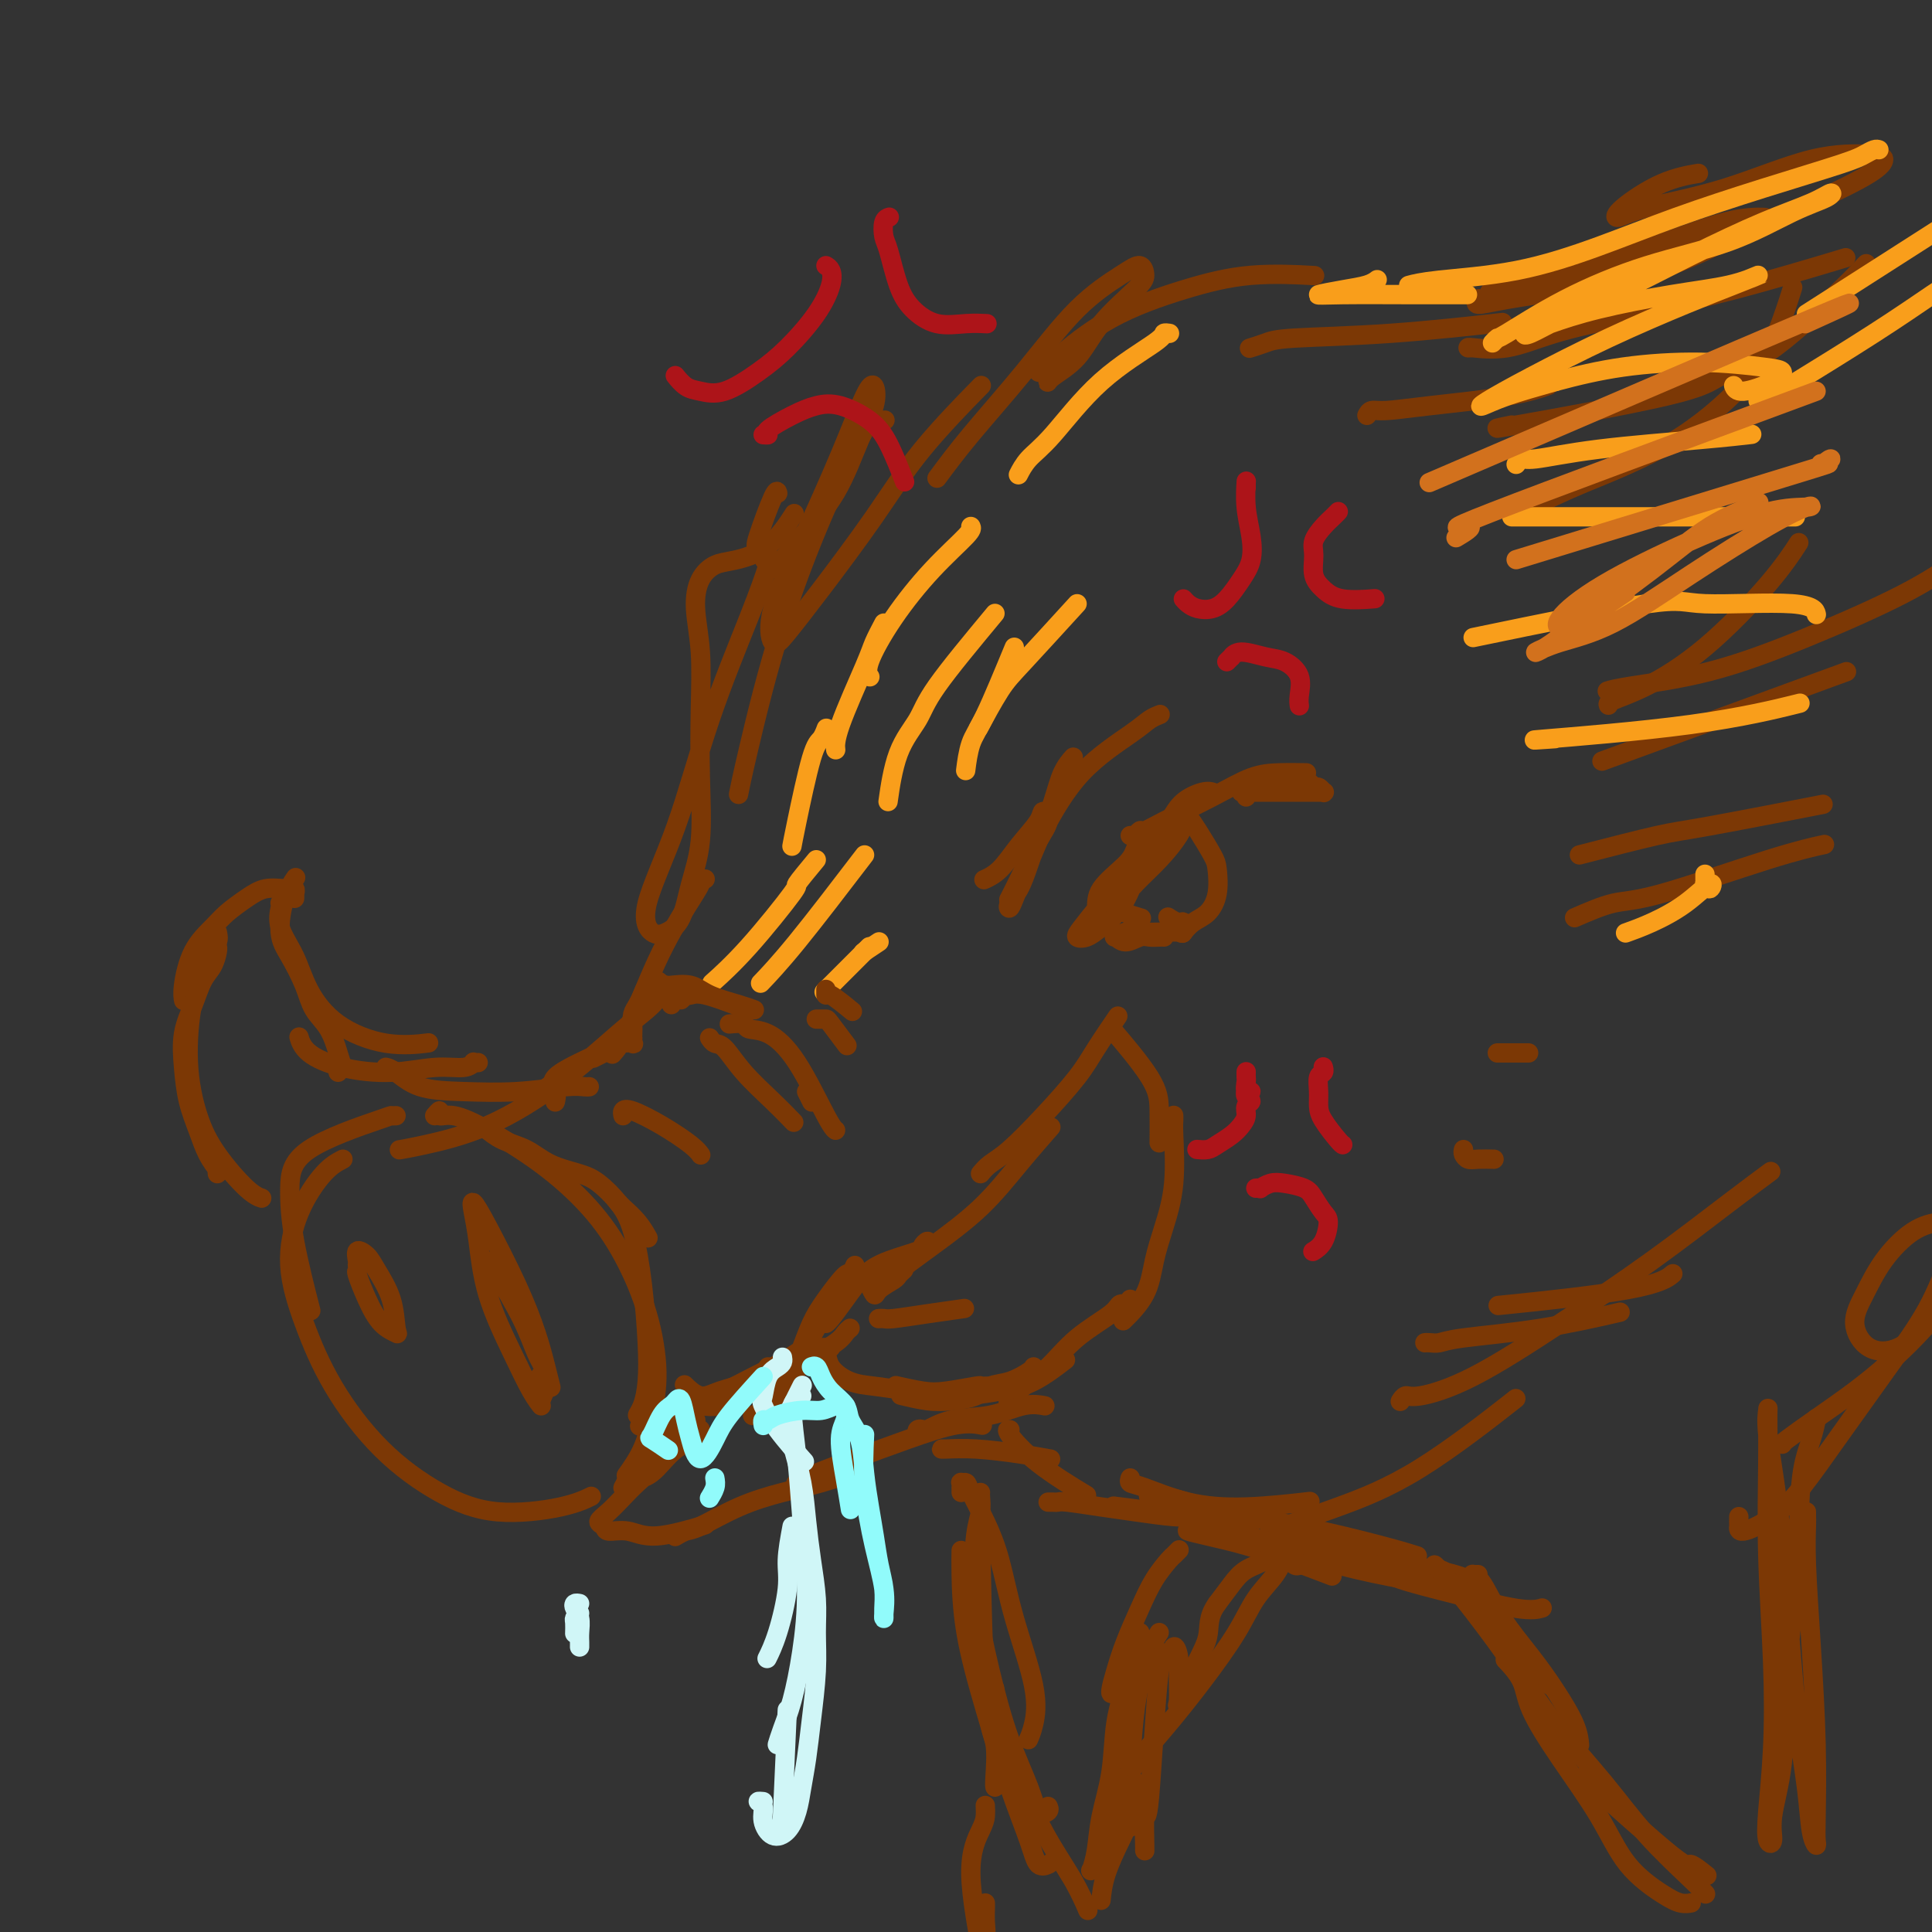 <svg viewBox='0 0 400 400' version='1.1' xmlns='http://www.w3.org/2000/svg' xmlns:xlink='http://www.w3.org/1999/xlink'><rect x="0" y="0" width="400" height="400" fill="#333333" stroke="none"/><g fill='none' stroke='rgb(124,56,5)' stroke-width='4' stroke-linecap='round' stroke-linejoin='round'><path d='M183,87c0.205,-0.010 0.409,-0.021 0,0c-0.409,0.021 -1.433,0.072 -2,0c-0.567,-0.072 -0.677,-0.267 -2,2c-1.323,2.267 -3.857,6.997 -7,14c-3.143,7.003 -6.894,16.279 -10,26c-3.106,9.721 -5.567,19.886 -7,26c-1.433,6.114 -1.838,8.175 -2,9c-0.162,0.825 -0.081,0.412 0,0'/><path d='M159,115c0.254,0.089 0.508,0.179 0,2c-0.508,1.821 -1.777,5.375 -4,11c-2.223,5.625 -5.400,13.323 -8,21c-2.600,7.677 -4.624,15.333 -7,22c-2.376,6.667 -5.104,12.345 -6,16c-0.896,3.655 0.041,5.289 1,6c0.959,0.711 1.942,0.500 3,0c1.058,-0.500 2.192,-1.290 3,-3c0.808,-1.710 1.289,-4.341 2,-7c0.711,-2.659 1.650,-5.346 2,-9c0.350,-3.654 0.109,-8.273 0,-13c-0.109,-4.727 -0.087,-9.561 0,-14c0.087,-4.439 0.239,-8.484 0,-12c-0.239,-3.516 -0.870,-6.503 -1,-9c-0.130,-2.497 0.239,-4.506 1,-6c0.761,-1.494 1.914,-2.475 3,-3c1.086,-0.525 2.106,-0.594 4,-1c1.894,-0.406 4.664,-1.148 7,-3c2.336,-1.852 4.239,-4.815 5,-6c0.761,-1.185 0.381,-0.593 0,0'/><path d='M161,102c0.026,0.111 0.052,0.222 0,0c-0.052,-0.222 -0.182,-0.777 -1,1c-0.818,1.777 -2.326,5.886 -3,8c-0.674,2.114 -0.516,2.234 0,3c0.516,0.766 1.390,2.177 2,3c0.610,0.823 0.955,1.057 2,0c1.045,-1.057 2.789,-3.405 5,-6c2.211,-2.595 4.890,-5.438 7,-9c2.110,-3.562 3.653,-7.842 5,-11c1.347,-3.158 2.498,-5.194 3,-7c0.502,-1.806 0.354,-3.382 0,-4c-0.354,-0.618 -0.916,-0.280 -2,2c-1.084,2.280 -2.690,6.500 -5,12c-2.310,5.500 -5.323,12.279 -8,18c-2.677,5.721 -5.016,10.385 -6,14c-0.984,3.615 -0.612,6.183 0,7c0.612,0.817 1.465,-0.116 3,-2c1.535,-1.884 3.751,-4.720 7,-9c3.249,-4.280 7.531,-10.003 11,-15c3.469,-4.997 6.126,-9.268 10,-14c3.874,-4.732 8.964,-9.923 11,-12c2.036,-2.077 1.018,-1.038 0,0'/><path d='M194,99c1.981,-2.674 3.963,-5.349 7,-9c3.037,-3.651 7.130,-8.279 11,-13c3.870,-4.721 7.519,-9.536 11,-13c3.481,-3.464 6.795,-5.577 9,-7c2.205,-1.423 3.302,-2.156 4,-2c0.698,0.156 0.996,1.200 1,2c0.004,0.800 -0.287,1.355 -2,3c-1.713,1.645 -4.848,4.381 -7,7c-2.152,2.619 -3.323,5.122 -5,7c-1.677,1.878 -3.862,3.132 -5,4c-1.138,0.868 -1.229,1.349 -1,1c0.229,-0.349 0.780,-1.528 1,-2c0.220,-0.472 0.110,-0.236 0,0'/><path d='M216,77c0.136,0.010 0.272,0.020 0,0c-0.272,-0.020 -0.953,-0.070 -1,0c-0.047,0.070 0.539,0.260 1,0c0.461,-0.260 0.798,-0.970 3,-3c2.202,-2.030 6.270,-5.381 11,-8c4.730,-2.619 10.124,-4.506 15,-6c4.876,-1.494 9.236,-2.595 14,-3c4.764,-0.405 9.933,-0.116 12,0c2.067,0.116 1.034,0.058 0,0'/><path d='M259,72c-0.275,0.087 -0.550,0.174 0,0c0.550,-0.174 1.926,-0.607 3,-1c1.074,-0.393 1.844,-0.744 6,-1c4.156,-0.256 11.696,-0.415 20,-1c8.304,-0.585 17.373,-1.596 21,-2c3.627,-0.404 1.814,-0.202 0,0'/><path d='M305,72c-0.434,-0.005 -0.868,-0.010 -1,0c-0.132,0.010 0.037,0.035 0,0c-0.037,-0.035 -0.278,-0.128 1,0c1.278,0.128 4.077,0.479 7,0c2.923,-0.479 5.969,-1.788 10,-3c4.031,-1.212 9.047,-2.326 13,-3c3.953,-0.674 6.844,-0.907 8,-1c1.156,-0.093 0.578,-0.047 0,0'/><path d='M306,62c0.102,-0.131 0.203,-0.262 0,0c-0.203,0.262 -0.711,0.918 0,1c0.711,0.082 2.642,-0.409 6,-1c3.358,-0.591 8.144,-1.283 13,-2c4.856,-0.717 9.781,-1.461 15,-3c5.219,-1.539 10.733,-3.875 15,-6c4.267,-2.125 7.286,-4.040 9,-5c1.714,-0.960 2.121,-0.966 1,-1c-1.121,-0.034 -3.771,-0.096 -8,1c-4.229,1.096 -10.038,3.349 -15,5c-4.962,1.651 -9.078,2.699 -14,4c-4.922,1.301 -10.650,2.853 -14,4c-3.350,1.147 -4.323,1.888 -5,2c-0.677,0.112 -1.058,-0.404 0,-1c1.058,-0.596 3.554,-1.272 7,-2c3.446,-0.728 7.842,-1.508 15,-3c7.158,-1.492 17.078,-3.695 25,-6c7.922,-2.305 13.847,-4.710 19,-7c5.153,-2.290 9.535,-4.465 12,-6c2.465,-1.535 3.013,-2.430 3,-3c-0.013,-0.570 -0.589,-0.813 -3,-1c-2.411,-0.187 -6.659,-0.316 -12,1c-5.341,1.316 -11.776,4.077 -18,6c-6.224,1.923 -12.238,3.009 -16,4c-3.762,0.991 -5.273,1.887 -6,2c-0.727,0.113 -0.669,-0.557 1,-2c1.669,-1.443 4.949,-3.658 8,-5c3.051,-1.342 5.872,-1.812 7,-2c1.128,-0.188 0.564,-0.094 0,0'/><path d='M146,182c-0.476,-0.023 -0.952,-0.047 -1,0c-0.048,0.047 0.334,0.164 0,1c-0.334,0.836 -1.382,2.393 -3,5c-1.618,2.607 -3.805,6.266 -6,11c-2.195,4.734 -4.399,10.544 -6,14c-1.601,3.456 -2.600,4.559 -3,5c-0.400,0.441 -0.200,0.221 0,0'/><path d='M137,206c-0.307,0.284 -0.613,0.568 -1,1c-0.387,0.432 -0.854,1.012 -2,2c-1.146,0.988 -2.969,2.384 -6,5c-3.031,2.616 -7.268,6.452 -12,10c-4.732,3.548 -9.959,6.807 -15,9c-5.041,2.193 -9.896,3.321 -13,4c-3.104,0.679 -4.458,0.908 -5,1c-0.542,0.092 -0.271,0.046 0,0'/><path d='M122,225c-0.201,0.030 -0.401,0.060 -1,0c-0.599,-0.060 -1.595,-0.208 -4,0c-2.405,0.208 -6.217,0.774 -10,1c-3.783,0.226 -7.536,0.113 -11,0c-3.464,-0.113 -6.640,-0.226 -9,-1c-2.360,-0.774 -3.905,-2.208 -5,-3c-1.095,-0.792 -1.742,-0.940 -2,-1c-0.258,-0.060 -0.129,-0.030 0,0'/><path d='M82,231c-0.475,0.020 -0.950,0.041 -1,0c-0.050,-0.041 0.323,-0.142 -3,1c-3.323,1.142 -10.344,3.527 -14,6c-3.656,2.473 -3.949,5.034 -4,8c-0.051,2.966 0.140,6.337 1,11c0.860,4.663 2.389,10.618 3,13c0.611,2.382 0.306,1.191 0,0'/><path d='M71,240c-1.201,0.620 -2.401,1.240 -4,3c-1.599,1.760 -3.595,4.659 -5,8c-1.405,3.341 -2.218,7.124 -2,11c0.218,3.876 1.468,7.845 3,12c1.532,4.155 3.346,8.495 6,13c2.654,4.505 6.148,9.175 10,13c3.852,3.825 8.063,6.804 12,9c3.937,2.196 7.602,3.609 12,4c4.398,0.391 9.530,-0.241 13,-1c3.470,-0.759 5.277,-1.645 6,-2c0.723,-0.355 0.361,-0.177 0,0'/><path d='M90,231c0.476,-0.549 0.952,-1.098 1,-1c0.048,0.098 -0.331,0.844 0,1c0.331,0.156 1.371,-0.277 3,0c1.629,0.277 3.847,1.265 7,3c3.153,1.735 7.242,4.218 11,7c3.758,2.782 7.187,5.862 10,9c2.813,3.138 5.012,6.333 7,10c1.988,3.667 3.765,7.806 5,12c1.235,4.194 1.928,8.441 2,12c0.072,3.559 -0.475,6.428 -1,9c-0.525,2.572 -1.026,4.846 -2,7c-0.974,2.154 -2.421,4.187 -3,5c-0.579,0.813 -0.289,0.407 0,0'/><path d='M134,290c0.123,-0.093 0.246,-0.187 0,0c-0.246,0.187 -0.861,0.653 -1,1c-0.139,0.347 0.198,0.573 0,1c-0.198,0.427 -0.931,1.053 -1,1c-0.069,-0.053 0.526,-0.785 1,-2c0.474,-1.215 0.827,-2.911 1,-5c0.173,-2.089 0.167,-4.569 0,-8c-0.167,-3.431 -0.496,-7.811 -1,-12c-0.504,-4.189 -1.183,-8.185 -2,-11c-0.817,-2.815 -1.771,-4.449 -3,-6c-1.229,-1.551 -2.734,-3.020 -4,-4c-1.266,-0.980 -2.294,-1.471 -4,-2c-1.706,-0.529 -4.089,-1.094 -6,-2c-1.911,-0.906 -3.349,-2.152 -5,-3c-1.651,-0.848 -3.515,-1.300 -5,-2c-1.485,-0.700 -2.592,-1.650 -3,-2c-0.408,-0.350 -0.117,-0.100 0,0c0.117,0.100 0.058,0.050 0,0'/><path d='M102,261c0.018,0.419 0.036,0.839 0,1c-0.036,0.161 -0.125,0.065 1,2c1.125,1.935 3.464,5.901 5,9c1.536,3.099 2.269,5.330 3,7c0.731,1.670 1.461,2.777 2,4c0.539,1.223 0.886,2.561 1,3c0.114,0.439 -0.004,-0.021 0,0c0.004,0.021 0.129,0.523 0,0c-0.129,-0.523 -0.511,-2.072 -1,-4c-0.489,-1.928 -1.084,-4.236 -2,-7c-0.916,-2.764 -2.151,-5.984 -4,-10c-1.849,-4.016 -4.310,-8.828 -6,-12c-1.690,-3.172 -2.609,-4.704 -3,-5c-0.391,-0.296 -0.253,0.644 0,2c0.253,1.356 0.622,3.128 1,6c0.378,2.872 0.765,6.845 2,11c1.235,4.155 3.316,8.491 5,12c1.684,3.509 2.969,6.190 4,8c1.031,1.810 1.807,2.747 2,3c0.193,0.253 -0.196,-0.180 0,-1c0.196,-0.820 0.976,-2.029 1,-3c0.024,-0.971 -0.707,-1.706 -1,-2c-0.293,-0.294 -0.146,-0.147 0,0'/><path d='M74,262c-0.011,-0.114 -0.023,-0.228 0,0c0.023,0.228 0.080,0.797 0,1c-0.080,0.203 -0.298,0.041 0,1c0.298,0.959 1.112,3.038 2,5c0.888,1.962 1.850,3.806 3,5c1.150,1.194 2.488,1.740 3,2c0.512,0.260 0.196,0.236 0,-1c-0.196,-1.236 -0.273,-3.684 -1,-6c-0.727,-2.316 -2.104,-4.502 -3,-6c-0.896,-1.498 -1.312,-2.310 -2,-3c-0.688,-0.690 -1.648,-1.257 -2,-1c-0.352,0.257 -0.095,1.338 0,2c0.095,0.662 0.027,0.903 0,1c-0.027,0.097 -0.014,0.048 0,0'/><path d='M99,220c-0.449,0.033 -0.899,0.066 -1,0c-0.101,-0.066 0.145,-0.229 0,0c-0.145,0.229 -0.683,0.852 -2,1c-1.317,0.148 -3.414,-0.178 -6,0c-2.586,0.178 -5.660,0.860 -9,1c-3.340,0.140 -6.947,-0.261 -10,-1c-3.053,-0.739 -5.553,-1.814 -7,-3c-1.447,-1.186 -1.842,-2.482 -2,-3c-0.158,-0.518 -0.079,-0.259 0,0'/><path d='M70,222c0.403,-0.480 0.806,-0.959 1,-1c0.194,-0.041 0.180,0.357 0,0c-0.180,-0.357 -0.527,-1.470 -1,-3c-0.473,-1.530 -1.073,-3.477 -2,-5c-0.927,-1.523 -2.180,-2.623 -3,-4c-0.820,-1.377 -1.207,-3.031 -2,-5c-0.793,-1.969 -1.991,-4.251 -3,-6c-1.009,-1.749 -1.827,-2.964 -2,-5c-0.173,-2.036 0.300,-4.894 1,-7c0.700,-2.106 1.629,-3.459 2,-4c0.371,-0.541 0.186,-0.271 0,0'/><path d='M61,186c0.009,-0.454 0.019,-0.908 0,-1c-0.019,-0.092 -0.065,0.176 0,0c0.065,-0.176 0.243,-0.798 0,-1c-0.243,-0.202 -0.906,0.017 -2,0c-1.094,-0.017 -2.618,-0.269 -4,0c-1.382,0.269 -2.623,1.058 -4,2c-1.377,0.942 -2.891,2.035 -4,3c-1.109,0.965 -1.814,1.800 -3,3c-1.186,1.200 -2.854,2.765 -4,5c-1.146,2.235 -1.770,5.140 -2,7c-0.230,1.860 -0.066,2.674 0,3c0.066,0.326 0.033,0.163 0,0'/><path d='M45,193c0.146,0.693 0.293,1.387 0,2c-0.293,0.613 -1.025,1.147 -2,3c-0.975,1.853 -2.193,5.025 -3,9c-0.807,3.975 -1.204,8.754 -1,13c0.204,4.246 1.008,7.961 2,11c0.992,3.039 2.173,5.402 4,8c1.827,2.598 4.300,5.430 6,7c1.700,1.570 2.629,1.877 3,2c0.371,0.123 0.186,0.061 0,0'/><path d='M45,243c-0.048,-0.483 -0.097,-0.966 0,-1c0.097,-0.034 0.338,0.380 0,0c-0.338,-0.380 -1.255,-1.556 -2,-3c-0.745,-1.444 -1.318,-3.158 -2,-5c-0.682,-1.842 -1.473,-3.813 -2,-6c-0.527,-2.187 -0.790,-4.591 -1,-7c-0.210,-2.409 -0.368,-4.824 0,-7c0.368,-2.176 1.261,-4.114 2,-6c0.739,-1.886 1.322,-3.721 2,-5c0.678,-1.279 1.450,-2.003 2,-3c0.550,-0.997 0.879,-2.269 1,-3c0.121,-0.731 0.035,-0.923 0,-1c-0.035,-0.077 -0.017,-0.038 0,0'/><path d='M58,187c-0.020,-0.029 -0.040,-0.058 0,0c0.040,0.058 0.141,0.202 0,1c-0.141,0.798 -0.523,2.250 0,4c0.523,1.750 1.952,3.800 3,6c1.048,2.200 1.714,4.551 3,7c1.286,2.449 3.190,4.997 6,7c2.810,2.003 6.526,3.462 10,4c3.474,0.538 6.707,0.154 8,0c1.293,-0.154 0.647,-0.077 0,0'/><path d='M182,273c-0.094,0.006 -0.189,0.012 0,0c0.189,-0.012 0.661,-0.042 1,0c0.339,0.042 0.544,0.156 2,0c1.456,-0.156 4.161,-0.580 7,-1c2.839,-0.420 5.811,-0.834 7,-1c1.189,-0.166 0.594,-0.083 0,0'/><path d='M182,266c0.372,0.094 0.743,0.188 1,0c0.257,-0.188 0.399,-0.657 2,-2c1.601,-1.343 4.661,-3.559 8,-6c3.339,-2.441 6.957,-5.108 10,-8c3.043,-2.892 5.512,-6.009 8,-9c2.488,-2.991 4.997,-5.854 6,-7c1.003,-1.146 0.502,-0.573 0,0'/><path d='M203,243c0.554,-0.663 1.108,-1.325 2,-2c0.892,-0.675 2.120,-1.362 4,-3c1.880,-1.638 4.410,-4.226 7,-7c2.590,-2.774 5.241,-5.733 7,-8c1.759,-2.267 2.628,-3.841 4,-6c1.372,-2.159 3.249,-4.903 4,-6c0.751,-1.097 0.375,-0.549 0,0'/><path d='M231,214c0.196,0.229 0.392,0.458 0,0c-0.392,-0.458 -1.373,-1.603 0,0c1.373,1.603 5.100,5.956 7,9c1.900,3.044 1.973,4.781 2,7c0.027,2.219 0.008,4.920 0,6c-0.008,1.080 -0.004,0.540 0,0'/><path d='M243,231c0.001,0.023 0.002,0.047 0,0c-0.002,-0.047 -0.006,-0.163 0,0c0.006,0.163 0.023,0.607 0,1c-0.023,0.393 -0.087,0.736 0,3c0.087,2.264 0.324,6.450 0,10c-0.324,3.550 -1.208,6.465 -2,9c-0.792,2.535 -1.491,4.690 -2,7c-0.509,2.310 -0.829,4.776 -2,7c-1.171,2.224 -3.192,4.207 -4,5c-0.808,0.793 -0.404,0.397 0,0'/><path d='M234,269c0.212,0.454 0.424,0.908 0,1c-0.424,0.092 -1.485,-0.177 -2,0c-0.515,0.177 -0.485,0.801 -2,2c-1.515,1.199 -4.574,2.973 -7,5c-2.426,2.027 -4.217,4.306 -6,6c-1.783,1.694 -3.557,2.802 -5,4c-1.443,1.198 -2.555,2.485 -3,3c-0.445,0.515 -0.222,0.257 0,0'/><path d='M187,263c0.106,-0.096 0.211,-0.192 0,0c-0.211,0.192 -0.740,0.671 -1,1c-0.260,0.329 -0.252,0.508 -1,1c-0.748,0.492 -2.252,1.297 -3,2c-0.748,0.703 -0.740,1.305 -1,1c-0.260,-0.305 -0.789,-1.516 -1,-2c-0.211,-0.484 -0.106,-0.242 0,0'/><path d='M177,262c-0.410,0.966 -0.820,1.932 -1,2c-0.180,0.068 -0.129,-0.763 -1,0c-0.871,0.763 -2.664,3.119 -4,5c-1.336,1.881 -2.214,3.288 -3,5c-0.786,1.712 -1.481,3.730 -2,5c-0.519,1.270 -0.863,1.791 -1,2c-0.137,0.209 -0.069,0.104 0,0'/><path d='M174,267c0.099,-0.080 0.199,-0.159 0,0c-0.199,0.159 -0.695,0.558 -1,1c-0.305,0.442 -0.417,0.927 -1,2c-0.583,1.073 -1.636,2.735 -3,5c-1.364,2.265 -3.038,5.132 -4,7c-0.962,1.868 -1.211,2.735 -2,4c-0.789,1.265 -2.119,2.927 -3,4c-0.881,1.073 -1.314,1.558 -2,2c-0.686,0.442 -1.625,0.841 -2,1c-0.375,0.159 -0.188,0.080 0,0'/><path d='M176,275c-0.332,0.280 -0.664,0.560 -1,1c-0.336,0.440 -0.676,1.040 -2,2c-1.324,0.960 -3.633,2.282 -6,4c-2.367,1.718 -4.792,3.833 -7,5c-2.208,1.167 -4.199,1.384 -6,2c-1.801,0.616 -3.410,1.629 -5,2c-1.590,0.371 -3.159,0.100 -4,0c-0.841,-0.100 -0.955,-0.029 -1,0c-0.045,0.029 -0.023,0.014 0,0'/><path d='M166,280c-0.759,0.378 -1.517,0.756 -2,1c-0.483,0.244 -0.690,0.353 -2,1c-1.310,0.647 -3.722,1.833 -6,3c-2.278,1.167 -4.421,2.314 -6,3c-1.579,0.686 -2.594,0.910 -3,1c-0.406,0.090 -0.203,0.045 0,0'/><path d='M172,279c-0.764,-0.017 -1.529,-0.033 -2,0c-0.471,0.033 -0.650,0.116 -1,0c-0.350,-0.116 -0.873,-0.432 -2,0c-1.127,0.432 -2.859,1.611 -5,3c-2.141,1.389 -4.690,2.988 -7,4c-2.310,1.012 -4.382,1.436 -6,2c-1.618,0.564 -2.782,1.267 -4,1c-1.218,-0.267 -2.491,-1.505 -3,-2c-0.509,-0.495 -0.255,-0.248 0,0'/><path d='M153,288c0.217,-0.137 0.434,-0.273 0,0c-0.434,0.273 -1.518,0.956 -2,1c-0.482,0.044 -0.361,-0.552 -2,0c-1.639,0.552 -5.037,2.251 -7,3c-1.963,0.749 -2.490,0.548 -4,1c-1.510,0.452 -4.003,1.558 -5,2c-0.997,0.442 -0.499,0.221 0,0'/><path d='M159,283c0.000,0.000 0.000,0.000 0,0c0.000,0.000 0.000,0.000 0,0'/><path d='M144,295c0.075,-0.537 0.150,-1.073 0,-1c-0.150,0.073 -0.524,0.756 -1,1c-0.476,0.244 -1.054,0.050 -2,0c-0.946,-0.050 -2.261,0.045 -3,0c-0.739,-0.045 -0.901,-0.229 -1,0c-0.099,0.229 -0.134,0.871 0,1c0.134,0.129 0.438,-0.254 1,0c0.562,0.254 1.382,1.145 3,2c1.618,0.855 4.034,1.673 5,2c0.966,0.327 0.483,0.164 0,0'/><path d='M145,296c0.019,0.342 0.039,0.683 0,1c-0.039,0.317 -0.136,0.609 -1,1c-0.864,0.391 -2.495,0.881 -4,2c-1.505,1.119 -2.883,2.868 -4,4c-1.117,1.132 -1.971,1.646 -3,2c-1.029,0.354 -2.231,0.547 -3,1c-0.769,0.453 -1.103,1.168 -1,1c0.103,-0.168 0.643,-1.217 1,-2c0.357,-0.783 0.532,-1.301 1,-2c0.468,-0.699 1.231,-1.580 2,-2c0.769,-0.420 1.546,-0.380 2,0c0.454,0.380 0.586,1.100 0,2c-0.586,0.900 -1.891,1.981 -3,3c-1.109,1.019 -2.023,1.976 -3,3c-0.977,1.024 -2.016,2.115 -3,3c-0.984,0.885 -1.914,1.563 -2,2c-0.086,0.437 0.672,0.631 1,1c0.328,0.369 0.226,0.911 1,1c0.774,0.089 2.424,-0.275 4,0c1.576,0.275 3.078,1.189 6,1c2.922,-0.189 7.263,-1.483 9,-2c1.737,-0.517 0.868,-0.259 0,0'/><path d='M140,318c-0.185,0.110 -0.369,0.220 0,0c0.369,-0.220 1.293,-0.768 2,-1c0.707,-0.232 1.199,-0.146 3,-1c1.801,-0.854 4.911,-2.646 8,-4c3.089,-1.354 6.158,-2.270 9,-3c2.842,-0.730 5.457,-1.273 8,-2c2.543,-0.727 5.012,-1.636 6,-2c0.988,-0.364 0.494,-0.182 0,0'/><path d='M165,307c-0.212,0.100 -0.424,0.201 0,0c0.424,-0.201 1.484,-0.702 2,-1c0.516,-0.298 0.489,-0.391 2,-1c1.511,-0.609 4.560,-1.732 8,-3c3.440,-1.268 7.273,-2.680 11,-4c3.727,-1.320 7.350,-2.548 10,-3c2.650,-0.452 4.329,-0.129 5,0c0.671,0.129 0.336,0.065 0,0'/><path d='M190,297c-0.110,-0.407 -0.219,-0.815 0,-1c0.219,-0.185 0.767,-0.148 1,0c0.233,0.148 0.150,0.408 1,0c0.850,-0.408 2.631,-1.482 5,-2c2.369,-0.518 5.326,-0.479 8,-1c2.674,-0.521 5.066,-1.602 7,-2c1.934,-0.398 3.410,-0.114 4,0c0.590,0.114 0.295,0.057 0,0'/><path d='M214,283c-0.075,0.212 -0.151,0.425 -1,1c-0.849,0.575 -2.472,1.514 -4,2c-1.528,0.486 -2.960,0.519 -4,1c-1.040,0.481 -1.688,1.411 -3,2c-1.313,0.589 -3.290,0.838 -5,1c-1.710,0.162 -3.153,0.236 -5,0c-1.847,-0.236 -4.099,-0.782 -5,-1c-0.901,-0.218 -0.450,-0.109 0,0'/><path d='M170,280c0.029,-0.018 0.058,-0.037 0,0c-0.058,0.037 -0.201,0.128 0,0c0.201,-0.128 0.748,-0.477 1,0c0.252,0.477 0.209,1.778 1,3c0.791,1.222 2.415,2.363 4,3c1.585,0.637 3.131,0.770 5,1c1.869,0.230 4.060,0.558 7,1c2.940,0.442 6.627,0.997 10,1c3.373,0.003 6.430,-0.546 9,-1c2.570,-0.454 4.654,-0.815 7,-2c2.346,-1.185 4.956,-3.196 6,-4c1.044,-0.804 0.522,-0.402 0,0'/><path d='M205,287c-0.299,-0.008 -0.598,-0.015 -1,0c-0.402,0.015 -0.907,0.053 -1,0c-0.093,-0.053 0.226,-0.196 -1,0c-1.226,0.196 -3.999,0.733 -6,1c-2.001,0.267 -3.231,0.264 -5,0c-1.769,-0.264 -4.077,-0.790 -5,-1c-0.923,-0.210 -0.462,-0.105 0,0'/><path d='M192,258c0.123,-0.518 0.245,-1.035 0,-1c-0.245,0.035 -0.859,0.623 -1,1c-0.141,0.377 0.190,0.542 -1,1c-1.190,0.458 -3.902,1.209 -6,2c-2.098,0.791 -3.581,1.624 -5,3c-1.419,1.376 -2.772,3.297 -4,5c-1.228,1.703 -2.331,3.189 -3,4c-0.669,0.811 -0.906,0.946 -1,1c-0.094,0.054 -0.047,0.027 0,0'/><path d='M237,173c-0.331,0.254 -0.662,0.509 -1,1c-0.338,0.491 -0.682,1.219 -1,2c-0.318,0.781 -0.609,1.616 -2,3c-1.391,1.384 -3.882,3.316 -5,5c-1.118,1.684 -0.863,3.120 -1,4c-0.137,0.880 -0.668,1.204 0,1c0.668,-0.204 2.534,-0.937 4,-2c1.466,-1.063 2.533,-2.457 4,-4c1.467,-1.543 3.335,-3.237 5,-5c1.665,-1.763 3.129,-3.597 4,-5c0.871,-1.403 1.150,-2.376 1,-3c-0.150,-0.624 -0.730,-0.900 -2,0c-1.270,0.900 -3.232,2.977 -5,5c-1.768,2.023 -3.344,3.993 -5,6c-1.656,2.007 -3.392,4.050 -5,6c-1.608,1.950 -3.087,3.808 -4,5c-0.913,1.192 -1.258,1.717 -1,2c0.258,0.283 1.121,0.325 2,0c0.879,-0.325 1.776,-1.017 3,-2c1.224,-0.983 2.777,-2.259 4,-4c1.223,-1.741 2.116,-3.949 3,-6c0.884,-2.051 1.757,-3.947 3,-6c1.243,-2.053 2.855,-4.263 4,-6c1.145,-1.737 1.822,-3.002 3,-4c1.178,-0.998 2.856,-1.730 4,-2c1.144,-0.270 1.756,-0.077 2,0c0.244,0.077 0.122,0.039 0,0'/><path d='M234,173c0.325,0.121 0.650,0.242 1,0c0.350,-0.242 0.725,-0.846 1,-1c0.275,-0.154 0.452,0.141 1,0c0.548,-0.141 1.468,-0.717 4,-2c2.532,-1.283 6.676,-3.272 10,-5c3.324,-1.728 5.829,-3.195 8,-4c2.171,-0.805 4.008,-0.947 6,-1c1.992,-0.053 4.141,-0.015 5,0c0.859,0.015 0.430,0.008 0,0'/><path d='M258,165c0.137,-0.423 0.275,-0.845 0,-1c-0.275,-0.155 -0.962,-0.041 -1,0c-0.038,0.041 0.574,0.011 1,0c0.426,-0.011 0.666,-0.003 1,0c0.334,0.003 0.762,0.001 2,0c1.238,-0.001 3.284,-0.000 5,0c1.716,0.000 3.101,-0.000 4,0c0.899,0.000 1.314,0.001 2,0c0.686,-0.001 1.645,-0.004 2,0c0.355,0.004 0.106,0.016 0,0c-0.106,-0.016 -0.068,-0.060 0,0c0.068,0.060 0.167,0.222 0,0c-0.167,-0.222 -0.600,-0.830 -1,-1c-0.400,-0.170 -0.767,0.096 -1,0c-0.233,-0.096 -0.333,-0.554 -1,-1c-0.667,-0.446 -1.903,-0.879 -3,-1c-1.097,-0.121 -2.057,0.071 -3,0c-0.943,-0.071 -1.869,-0.404 -3,0c-1.131,0.404 -2.466,1.544 -3,2c-0.534,0.456 -0.267,0.228 0,0'/><path d='M240,148c0.172,-0.066 0.343,-0.133 0,0c-0.343,0.133 -1.201,0.464 -2,1c-0.799,0.536 -1.538,1.275 -4,3c-2.462,1.725 -6.646,4.435 -10,8c-3.354,3.565 -5.878,7.987 -8,12c-2.122,4.013 -3.840,7.619 -5,10c-1.160,2.381 -1.760,3.537 -2,4c-0.240,0.463 -0.120,0.231 0,0'/><path d='M222,157c0.185,-0.210 0.369,-0.420 0,0c-0.369,0.420 -1.293,1.470 -2,3c-0.707,1.530 -1.198,3.538 -2,6c-0.802,2.462 -1.915,5.376 -3,8c-1.085,2.624 -2.141,4.959 -3,7c-0.859,2.041 -1.520,3.790 -2,5c-0.480,1.210 -0.778,1.882 -1,2c-0.222,0.118 -0.366,-0.317 0,-1c0.366,-0.683 1.243,-1.613 2,-3c0.757,-1.387 1.393,-3.229 2,-5c0.607,-1.771 1.184,-3.469 2,-5c0.816,-1.531 1.871,-2.895 2,-4c0.129,-1.105 -0.666,-1.953 -1,-2c-0.334,-0.047 -0.205,0.706 -1,2c-0.795,1.294 -2.512,3.130 -4,5c-1.488,1.870 -2.747,3.773 -4,5c-1.253,1.227 -2.501,1.779 -3,2c-0.499,0.221 -0.250,0.110 0,0'/><path d='M231,187c-0.010,-0.119 -0.020,-0.238 0,0c0.020,0.238 0.069,0.835 0,1c-0.069,0.165 -0.256,-0.100 0,0c0.256,0.100 0.953,0.565 2,1c1.047,0.435 2.442,0.838 3,1c0.558,0.162 0.279,0.081 0,0'/><path d='M245,168c0.461,0.477 0.922,0.954 1,1c0.078,0.046 -0.226,-0.340 0,0c0.226,0.340 0.984,1.407 2,3c1.016,1.593 2.291,3.711 3,5c0.709,1.289 0.852,1.750 1,3c0.148,1.250 0.302,3.288 0,5c-0.302,1.712 -1.060,3.098 -2,4c-0.940,0.902 -2.061,1.320 -3,2c-0.939,0.680 -1.697,1.623 -2,2c-0.303,0.377 -0.152,0.189 0,0'/><path d='M241,194c-0.237,-0.010 -0.473,-0.021 -1,0c-0.527,0.021 -1.344,0.073 -2,0c-0.656,-0.073 -1.151,-0.272 -2,0c-0.849,0.272 -2.052,1.015 -3,1c-0.948,-0.015 -1.642,-0.789 -2,-1c-0.358,-0.211 -0.381,0.140 0,0c0.381,-0.140 1.166,-0.770 2,-1c0.834,-0.230 1.715,-0.060 3,0c1.285,0.060 2.972,0.008 4,0c1.028,-0.008 1.398,0.027 2,0c0.602,-0.027 1.436,-0.116 2,0c0.564,0.116 0.858,0.437 1,0c0.142,-0.437 0.131,-1.633 0,-2c-0.131,-0.367 -0.381,0.093 -1,0c-0.619,-0.093 -1.605,-0.741 -2,-1c-0.395,-0.259 -0.197,-0.130 0,0'/><path d='M196,300c-0.414,-0.006 -0.828,-0.012 -1,0c-0.172,0.012 -0.101,0.042 1,0c1.101,-0.042 3.233,-0.156 6,0c2.767,0.156 6.168,0.580 9,1c2.832,0.420 5.095,0.834 6,1c0.905,0.166 0.453,0.083 0,0'/><path d='M209,296c-0.029,-0.006 -0.059,-0.011 0,0c0.059,0.011 0.206,0.039 0,0c-0.206,-0.039 -0.767,-0.144 0,1c0.767,1.144 2.860,3.539 6,6c3.140,2.461 7.326,4.989 9,6c1.674,1.011 0.837,0.506 0,0'/><path d='M234,306c-0.138,0.390 -0.277,0.780 0,1c0.277,0.220 0.969,0.269 3,1c2.031,0.731 5.400,2.144 9,3c3.600,0.856 7.431,1.153 12,1c4.569,-0.153 9.877,-0.758 12,-1c2.123,-0.242 1.062,-0.121 0,0'/><path d='M263,317c0.031,0.002 0.062,0.004 0,0c-0.062,-0.004 -0.216,-0.015 0,0c0.216,0.015 0.803,0.054 1,0c0.197,-0.054 0.003,-0.202 2,-1c1.997,-0.798 6.185,-2.245 11,-4c4.815,-1.755 10.258,-3.819 17,-8c6.742,-4.181 14.783,-10.480 18,-13c3.217,-2.520 1.608,-1.260 0,0'/><path d='M283,86c0.243,-0.441 0.486,-0.882 1,-1c0.514,-0.118 1.298,0.087 3,0c1.702,-0.087 4.322,-0.467 9,-1c4.678,-0.533 11.413,-1.221 16,-2c4.587,-0.779 7.025,-1.651 8,-2c0.975,-0.349 0.488,-0.174 0,0'/><path d='M217,311c0.324,-0.007 0.649,-0.013 1,0c0.351,0.013 0.729,0.046 1,0c0.271,-0.046 0.434,-0.170 2,0c1.566,0.170 4.536,0.634 7,1c2.464,0.366 4.423,0.634 7,1c2.577,0.366 5.771,0.829 8,1c2.229,0.171 3.494,0.049 4,0c0.506,-0.049 0.253,-0.024 0,0'/><path d='M232,312c-0.117,-0.015 -0.235,-0.030 0,0c0.235,0.030 0.822,0.103 0,0c-0.822,-0.103 -3.055,-0.384 0,0c3.055,0.384 11.396,1.433 15,2c3.604,0.567 2.470,0.653 6,2c3.530,1.347 11.723,3.956 15,5c3.277,1.044 1.639,0.522 0,0'/><path d='M238,309c0.058,-0.133 0.116,-0.266 0,0c-0.116,0.266 -0.406,0.932 0,1c0.406,0.068 1.507,-0.461 4,0c2.493,0.461 6.378,1.914 11,3c4.622,1.086 9.981,1.807 16,3c6.019,1.193 12.697,2.860 17,4c4.303,1.140 6.229,1.754 7,2c0.771,0.246 0.385,0.123 0,0'/><path d='M259,320c-0.263,0.123 -0.527,0.245 0,0c0.527,-0.245 1.844,-0.858 4,-1c2.156,-0.142 5.151,0.186 9,1c3.849,0.814 8.553,2.113 13,3c4.447,0.887 8.636,1.360 12,2c3.364,0.640 5.902,1.446 7,2c1.098,0.554 0.755,0.857 0,1c-0.755,0.143 -1.923,0.127 -4,0c-2.077,-0.127 -5.064,-0.363 -9,-1c-3.936,-0.637 -8.822,-1.674 -14,-3c-5.178,-1.326 -10.646,-2.941 -15,-4c-4.354,-1.059 -7.592,-1.560 -10,-2c-2.408,-0.440 -3.986,-0.817 -5,-1c-1.014,-0.183 -1.465,-0.171 -1,0c0.465,0.171 1.846,0.502 4,1c2.154,0.498 5.083,1.165 8,2c2.917,0.835 5.824,1.840 9,3c3.176,1.160 6.622,2.474 8,3c1.378,0.526 0.689,0.263 0,0'/><path d='M199,309c0.002,-0.453 0.004,-0.907 0,-1c-0.004,-0.093 -0.014,0.174 0,0c0.014,-0.174 0.051,-0.790 0,-1c-0.051,-0.210 -0.190,-0.014 0,0c0.190,0.014 0.710,-0.153 1,0c0.290,0.153 0.352,0.625 1,2c0.648,1.375 1.884,3.652 3,6c1.116,2.348 2.113,4.766 3,8c0.887,3.234 1.663,7.284 3,12c1.337,4.716 3.235,10.099 4,14c0.765,3.901 0.398,6.319 0,8c-0.398,1.681 -0.828,2.623 -1,3c-0.172,0.377 -0.086,0.188 0,0'/><path d='M203,314c0.014,1.227 0.028,2.455 0,1c-0.028,-1.455 -0.099,-5.591 0,1c0.099,6.591 0.366,23.910 1,33c0.634,9.090 1.634,9.952 2,12c0.366,2.048 0.099,5.282 0,7c-0.099,1.718 -0.028,1.919 0,2c0.028,0.081 0.014,0.040 0,0'/><path d='M203,309c-0.026,0.165 -0.051,0.330 0,1c0.051,0.670 0.179,1.844 0,3c-0.179,1.156 -0.665,2.293 -1,5c-0.335,2.707 -0.519,6.985 0,12c0.519,5.015 1.740,10.767 3,16c1.260,5.233 2.558,9.949 4,14c1.442,4.051 3.027,7.439 4,10c0.973,2.561 1.333,4.295 2,5c0.667,0.705 1.641,0.382 2,0c0.359,-0.382 0.103,-0.823 0,-1c-0.103,-0.177 -0.051,-0.088 0,0'/><path d='M199,321c-0.025,1.131 -0.049,2.261 0,5c0.049,2.739 0.173,7.085 1,12c0.827,4.915 2.359,10.399 4,16c1.641,5.601 3.393,11.318 5,16c1.607,4.682 3.070,8.327 4,11c0.930,2.673 1.327,4.373 2,5c0.673,0.627 1.621,0.179 2,0c0.379,-0.179 0.190,-0.090 0,0'/><path d='M206,351c-0.060,-1.030 -0.119,-2.059 0,-1c0.119,1.059 0.418,4.208 1,7c0.582,2.792 1.449,5.229 3,9c1.551,3.771 3.787,8.877 6,13c2.213,4.123 4.404,7.264 6,10c1.596,2.736 2.599,5.067 3,6c0.401,0.933 0.201,0.466 0,0'/><path d='M244,321c0.102,-0.106 0.204,-0.211 0,0c-0.204,0.211 -0.716,0.740 -1,1c-0.284,0.260 -0.342,0.253 -1,1c-0.658,0.747 -1.918,2.249 -3,4c-1.082,1.751 -1.988,3.751 -3,6c-1.012,2.249 -2.131,4.745 -3,7c-0.869,2.255 -1.490,4.267 -2,6c-0.510,1.733 -0.910,3.186 -1,4c-0.090,0.814 0.130,0.988 1,0c0.870,-0.988 2.392,-3.140 3,-4c0.608,-0.860 0.304,-0.430 0,0'/><path d='M240,338c-0.718,1.164 -1.436,2.327 -2,3c-0.564,0.673 -0.974,0.854 -1,1c-0.026,0.146 0.333,0.257 0,2c-0.333,1.743 -1.357,5.119 -2,10c-0.643,4.881 -0.904,11.267 -1,15c-0.096,3.733 -0.026,4.813 0,6c0.026,1.187 0.007,2.482 0,3c-0.007,0.518 -0.004,0.259 0,0'/><path d='M236,338c-0.018,0.470 -0.036,0.939 0,1c0.036,0.061 0.127,-0.287 0,0c-0.127,0.287 -0.472,1.207 -1,3c-0.528,1.793 -1.241,4.457 -2,7c-0.759,2.543 -1.566,4.966 -2,8c-0.434,3.034 -0.495,6.680 -1,10c-0.505,3.320 -1.452,6.314 -2,9c-0.548,2.686 -0.696,5.064 -1,7c-0.304,1.936 -0.765,3.431 -1,4c-0.235,0.569 -0.243,0.214 0,0c0.243,-0.214 0.736,-0.286 1,-1c0.264,-0.714 0.297,-2.069 1,-4c0.703,-1.931 2.075,-4.436 3,-7c0.925,-2.564 1.404,-5.185 3,-8c1.596,-2.815 4.308,-5.824 7,-9c2.692,-3.176 5.364,-6.519 8,-10c2.636,-3.481 5.236,-7.100 7,-10c1.764,-2.900 2.694,-5.079 4,-7c1.306,-1.921 2.990,-3.583 4,-5c1.010,-1.417 1.347,-2.591 2,-3c0.653,-0.409 1.622,-0.055 2,0c0.378,0.055 0.165,-0.188 0,0c-0.165,0.188 -0.281,0.807 0,1c0.281,0.193 0.959,-0.041 1,0c0.041,0.041 -0.553,0.357 -1,0c-0.447,-0.357 -0.745,-1.386 -1,-2c-0.255,-0.614 -0.466,-0.811 -1,-1c-0.534,-0.189 -1.392,-0.368 -2,0c-0.608,0.368 -0.967,1.284 -2,2c-1.033,0.716 -2.740,1.231 -4,2c-1.260,0.769 -2.074,1.791 -3,3c-0.926,1.209 -1.963,2.604 -3,4'/><path d='M252,332c-2.135,2.935 -1.472,4.773 -2,7c-0.528,2.227 -2.247,4.844 -3,7c-0.753,2.156 -0.541,3.851 -1,5c-0.459,1.149 -1.590,1.751 -2,2c-0.410,0.249 -0.098,0.145 0,-1c0.098,-1.145 -0.018,-3.330 0,-5c0.018,-1.670 0.170,-2.825 0,-4c-0.170,-1.175 -0.662,-2.370 -1,-2c-0.338,0.370 -0.521,2.307 -1,2c-0.479,-0.307 -1.253,-2.856 -2,3c-0.747,5.856 -1.468,20.119 -2,26c-0.532,5.881 -0.874,3.380 -1,4c-0.126,0.620 -0.034,4.359 0,6c0.034,1.641 0.010,1.183 0,1c-0.010,-0.183 -0.005,-0.092 0,0'/><path d='M235,369c0.075,-0.151 0.150,-0.303 0,1c-0.150,1.303 -0.524,4.059 -1,6c-0.476,1.941 -1.056,3.067 -2,5c-0.944,1.933 -2.254,4.674 -3,7c-0.746,2.326 -0.927,4.236 -1,5c-0.073,0.764 -0.036,0.382 0,0'/><path d='M204,374c-0.010,-0.176 -0.019,-0.352 0,0c0.019,0.352 0.067,1.233 0,2c-0.067,0.767 -0.249,1.419 -1,3c-0.751,1.581 -2.072,4.089 -2,9c0.072,4.911 1.536,12.223 2,15c0.464,2.777 -0.072,1.017 0,0c0.072,-1.017 0.751,-1.292 1,-2c0.249,-0.708 0.067,-1.850 0,-3c-0.067,-1.150 -0.018,-2.308 0,-3c0.018,-0.692 0.005,-0.917 0,-1c-0.005,-0.083 -0.001,-0.024 0,0c0.001,0.024 0.001,0.012 0,0'/><path d='M285,324c0.209,0.263 0.417,0.526 1,1c0.583,0.474 1.540,1.160 4,2c2.460,0.840 6.422,1.833 11,3c4.578,1.167 9.771,2.506 13,3c3.229,0.494 4.494,0.141 5,0c0.506,-0.141 0.253,-0.071 0,0'/><path d='M298,325c0.344,0.010 0.688,0.021 2,1c1.312,0.979 3.592,2.928 6,5c2.408,2.072 4.944,4.267 7,7c2.056,2.733 3.630,6.005 5,8c1.370,1.995 2.534,2.713 3,3c0.466,0.287 0.233,0.144 0,0'/><path d='M306,326c-0.433,-0.005 -0.866,-0.010 -1,0c-0.134,0.010 0.032,0.034 0,0c-0.032,-0.034 -0.260,-0.126 0,0c0.260,0.126 1.008,0.469 2,2c0.992,1.531 2.227,4.250 4,7c1.773,2.750 4.083,5.533 6,8c1.917,2.467 3.442,4.620 5,7c1.558,2.380 3.150,4.987 4,7c0.850,2.013 0.957,3.432 1,4c0.043,0.568 0.021,0.284 0,0'/><path d='M312,344c-0.313,-0.331 -0.626,-0.662 0,0c0.626,0.662 2.191,2.318 3,4c0.809,1.682 0.863,3.392 2,6c1.137,2.608 3.358,6.114 6,10c2.642,3.886 5.707,8.152 8,12c2.293,3.848 3.816,7.280 6,10c2.184,2.720 5.029,4.729 7,6c1.971,1.271 3.069,1.804 4,2c0.931,0.196 1.695,0.056 2,0c0.305,-0.056 0.153,-0.028 0,0'/><path d='M329,369c-1.292,-1.118 -2.584,-2.236 1,1c3.584,3.236 12.043,10.826 16,14c3.957,3.174 3.411,1.931 4,2c0.589,0.069 2.311,1.448 3,2c0.689,0.552 0.344,0.276 0,0'/><path d='M297,324c-0.018,-0.004 -0.035,-0.008 0,0c0.035,0.008 0.124,0.027 1,1c0.876,0.973 2.540,2.899 5,6c2.460,3.101 5.716,7.376 9,12c3.284,4.624 6.596,9.596 10,14c3.404,4.404 6.898,8.238 10,12c3.102,3.762 5.811,7.452 9,11c3.189,3.548 6.859,6.955 9,9c2.141,2.045 2.755,2.727 3,3c0.245,0.273 0.123,0.136 0,0'/><path d='M374,313c-0.006,0.336 -0.012,0.672 0,1c0.012,0.328 0.042,0.646 0,2c-0.042,1.354 -0.155,3.742 0,8c0.155,4.258 0.578,10.386 1,17c0.422,6.614 0.842,13.715 1,20c0.158,6.285 0.054,11.755 0,15c-0.054,3.245 -0.059,4.265 0,5c0.059,0.735 0.181,1.187 0,1c-0.181,-0.187 -0.667,-1.012 -1,-3c-0.333,-1.988 -0.513,-5.140 -1,-9c-0.487,-3.860 -1.279,-8.428 -2,-15c-0.721,-6.572 -1.370,-15.147 -2,-23c-0.630,-7.853 -1.240,-14.985 -2,-21c-0.760,-6.015 -1.669,-10.915 -2,-14c-0.331,-3.085 -0.085,-4.357 0,-5c0.085,-0.643 0.010,-0.657 0,1c-0.010,1.657 0.046,4.983 0,10c-0.046,5.017 -0.196,11.723 0,19c0.196,7.277 0.736,15.126 1,22c0.264,6.874 0.251,12.773 0,18c-0.251,5.227 -0.740,9.782 -1,13c-0.260,3.218 -0.292,5.099 0,6c0.292,0.901 0.908,0.822 1,0c0.092,-0.822 -0.341,-2.388 0,-5c0.341,-2.612 1.457,-6.270 2,-11c0.543,-4.730 0.513,-10.532 1,-18c0.487,-7.468 1.490,-16.600 2,-24c0.510,-7.400 0.529,-13.066 1,-17c0.471,-3.934 1.396,-6.136 2,-8c0.604,-1.864 0.887,-3.390 1,-4c0.113,-0.610 0.057,-0.305 0,0'/><path d='M360,314c-0.009,0.892 -0.018,1.783 0,2c0.018,0.217 0.061,-0.241 0,0c-0.061,0.241 -0.228,1.182 1,1c1.228,-0.182 3.850,-1.485 6,-3c2.150,-1.515 3.827,-3.241 6,-6c2.173,-2.759 4.842,-6.551 8,-11c3.158,-4.449 6.805,-9.553 10,-14c3.195,-4.447 5.937,-8.236 8,-12c2.063,-3.764 3.447,-7.504 4,-9c0.553,-1.496 0.277,-0.748 0,0'/><path d='M369,299c-0.092,-0.049 -0.184,-0.098 1,-1c1.184,-0.902 3.642,-2.656 7,-5c3.358,-2.344 7.614,-5.279 12,-9c4.386,-3.721 8.902,-8.227 12,-12c3.098,-3.773 4.778,-6.812 6,-9c1.222,-2.188 1.986,-3.526 2,-5c0.014,-1.474 -0.723,-3.085 -2,-4c-1.277,-0.915 -3.094,-1.135 -5,-1c-1.906,0.135 -3.902,0.625 -6,2c-2.098,1.375 -4.299,3.636 -6,6c-1.701,2.364 -2.900,4.831 -4,7c-1.100,2.169 -2.099,4.041 -2,6c0.099,1.959 1.297,4.004 3,5c1.703,0.996 3.911,0.942 6,0c2.089,-0.942 4.059,-2.771 6,-5c1.941,-2.229 3.854,-4.857 5,-7c1.146,-2.143 1.524,-3.801 2,-6c0.476,-2.199 1.051,-4.938 1,-7c-0.051,-2.062 -0.729,-3.446 -1,-4c-0.271,-0.554 -0.136,-0.277 0,0'/><path d='M333,146c-0.099,-0.237 -0.197,-0.474 1,-1c1.197,-0.526 3.691,-1.340 7,-3c3.309,-1.660 7.433,-4.167 12,-8c4.567,-3.833 9.576,-8.994 13,-13c3.424,-4.006 5.264,-6.859 6,-8c0.736,-1.141 0.368,-0.571 0,0'/><path d='M315,105c1.130,-0.149 2.259,-0.299 4,-1c1.741,-0.701 4.092,-1.954 9,-4c4.908,-2.046 12.373,-4.885 19,-9c6.627,-4.115 12.415,-9.505 16,-14c3.585,-4.495 4.965,-8.095 6,-11c1.035,-2.905 1.724,-5.116 2,-6c0.276,-0.884 0.138,-0.442 0,0'/><path d='M313,88c-2.809,0.576 -5.617,1.152 1,0c6.617,-1.152 22.660,-4.033 31,-6c8.340,-1.967 8.978,-3.022 11,-4c2.022,-0.978 5.429,-1.881 10,-5c4.571,-3.119 10.308,-8.455 14,-12c3.692,-3.545 5.341,-5.299 6,-6c0.659,-0.701 0.330,-0.351 0,0'/><path d='M326,67c2.967,-0.805 5.933,-1.611 8,-2c2.067,-0.389 3.234,-0.362 7,-1c3.766,-0.638 10.129,-1.941 18,-4c7.871,-2.059 17.249,-4.874 21,-6c3.751,-1.126 1.876,-0.563 0,0'/><path d='M333,143c-0.206,0.063 -0.411,0.126 0,0c0.411,-0.126 1.439,-0.441 5,-1c3.561,-0.559 9.656,-1.363 16,-3c6.344,-1.637 12.938,-4.109 20,-7c7.062,-2.891 14.594,-6.201 20,-9c5.406,-2.799 8.688,-5.085 10,-6c1.312,-0.915 0.656,-0.457 0,0'/><path d='M336,156c1.220,-0.446 2.440,-0.893 0,0c-2.440,0.893 -8.542,3.125 0,0c8.542,-3.125 31.726,-11.607 41,-15c9.274,-3.393 4.637,-1.696 0,0'/><path d='M327,177c6.143,-1.583 12.286,-3.167 16,-4c3.714,-0.833 5.000,-0.917 11,-2c6.000,-1.083 16.714,-3.167 21,-4c4.286,-0.833 2.143,-0.417 0,0'/><path d='M326,190c2.828,-1.230 5.656,-2.459 8,-3c2.344,-0.541 4.206,-0.392 10,-2c5.794,-1.608 15.522,-4.971 22,-7c6.478,-2.029 9.708,-2.722 11,-3c1.292,-0.278 0.646,-0.139 0,0'/><path d='M310,218c0.429,0.000 0.857,0.000 1,0c0.143,0.000 0.000,0.000 1,0c1.000,0.000 3.143,-0.000 4,0c0.857,0.000 0.429,0.000 0,0'/><path d='M295,278c0.250,-0.021 0.500,-0.041 1,0c0.500,0.041 1.250,0.144 2,0c0.750,-0.144 1.500,-0.533 5,-1c3.500,-0.467 9.750,-1.010 16,-2c6.250,-0.990 12.500,-2.426 15,-3c2.500,-0.574 1.250,-0.287 0,0'/><path d='M290,290c-0.081,0.128 -0.163,0.256 0,0c0.163,-0.256 0.570,-0.894 1,-1c0.430,-0.106 0.885,0.322 3,0c2.115,-0.322 5.892,-1.393 11,-4c5.108,-2.607 11.548,-6.748 18,-11c6.452,-4.252 12.915,-8.614 19,-13c6.085,-4.386 11.792,-8.796 16,-12c4.208,-3.204 6.917,-5.201 8,-6c1.083,-0.799 0.542,-0.399 0,0'/><path d='M313,270c-2.446,0.250 -4.893,0.500 0,0c4.893,-0.500 17.125,-1.750 24,-3c6.875,-1.250 8.393,-2.500 9,-3c0.607,-0.500 0.304,-0.250 0,0'/><path d='M303,238c-0.077,0.309 -0.153,0.619 0,1c0.153,0.381 0.536,0.834 1,1c0.464,0.166 1.010,0.045 2,0c0.990,-0.045 2.426,-0.013 3,0c0.574,0.013 0.287,0.006 0,0'/></g>
<g fill='none' stroke='rgb(208,246,247)' stroke-width='4' stroke-linecap='round' stroke-linejoin='round'><path d='M162,281c0.060,0.340 0.119,0.680 0,1c-0.119,0.320 -0.418,0.620 -1,1c-0.582,0.380 -1.448,0.838 -2,2c-0.552,1.162 -0.792,3.027 -1,4c-0.208,0.973 -0.386,1.055 0,2c0.386,0.945 1.335,2.755 3,5c1.665,2.245 4.047,4.927 5,6c0.953,1.073 0.476,0.536 0,0'/><path d='M164,316c-0.467,2.512 -0.935,5.024 -1,7c-0.065,1.976 0.271,3.416 0,6c-0.271,2.584 -1.150,6.311 -2,9c-0.850,2.689 -1.671,4.340 -2,5c-0.329,0.660 -0.164,0.330 0,0'/><path d='M158,373c-0.547,-0.047 -1.093,-0.094 -1,0c0.093,0.094 0.827,0.329 1,1c0.173,0.671 -0.213,1.777 0,3c0.213,1.223 1.027,2.563 2,3c0.973,0.437 2.106,-0.031 3,-1c0.894,-0.969 1.550,-2.441 2,-4c0.450,-1.559 0.695,-3.206 1,-5c0.305,-1.794 0.671,-3.737 1,-6c0.329,-2.263 0.621,-4.847 1,-8c0.379,-3.153 0.844,-6.875 1,-10c0.156,-3.125 0.001,-5.652 0,-8c-0.001,-2.348 0.151,-4.518 0,-7c-0.151,-2.482 -0.605,-5.276 -1,-8c-0.395,-2.724 -0.730,-5.377 -1,-8c-0.270,-2.623 -0.476,-5.216 -1,-8c-0.524,-2.784 -1.366,-5.759 -2,-8c-0.634,-2.241 -1.060,-3.749 -1,-5c0.060,-1.251 0.604,-2.244 1,-3c0.396,-0.756 0.642,-1.275 1,-2c0.358,-0.725 0.827,-1.657 1,-2c0.173,-0.343 0.049,-0.098 0,0c-0.049,0.098 -0.025,0.049 0,0'/><path d='M166,289c-0.285,0.428 -0.569,0.857 -1,1c-0.431,0.143 -1.007,0.001 -1,2c0.007,1.999 0.599,6.140 1,10c0.401,3.860 0.612,7.439 1,12c0.388,4.561 0.951,10.105 1,15c0.049,4.895 -0.418,9.140 -1,13c-0.582,3.860 -1.280,7.335 -2,10c-0.720,2.665 -1.461,4.518 -2,6c-0.539,1.482 -0.876,2.591 -1,3c-0.124,0.409 -0.035,0.117 0,0c0.035,-0.117 0.018,-0.058 0,0'/><path d='M163,354c-0.417,9.167 -0.833,18.333 -1,22c-0.167,3.667 -0.083,1.833 0,0'/><path d='M120,332c-0.392,-0.073 -0.785,-0.146 -1,0c-0.215,0.146 -0.254,0.512 0,1c0.254,0.488 0.800,1.098 1,2c0.200,0.902 0.054,2.098 0,3c-0.054,0.902 -0.014,1.512 0,2c0.014,0.488 0.004,0.854 0,1c-0.004,0.146 -0.002,0.073 0,0'/><path d='M120,334c-0.423,0.369 -0.845,0.738 -1,1c-0.155,0.262 -0.042,0.417 0,1c0.042,0.583 0.012,1.595 0,2c-0.012,0.405 -0.006,0.202 0,0'/></g>
<g fill='none' stroke='rgb(145,251,251)' stroke-width='4' stroke-linecap='round' stroke-linejoin='round'><path d='M158,295c0.023,0.119 0.046,0.238 0,0c-0.046,-0.238 -0.161,-0.833 0,-1c0.161,-0.167 0.599,0.095 1,0c0.401,-0.095 0.766,-0.549 2,-1c1.234,-0.451 3.336,-0.901 5,-1c1.664,-0.099 2.890,0.154 4,0c1.110,-0.154 2.102,-0.716 3,-1c0.898,-0.284 1.700,-0.292 2,0c0.300,0.292 0.097,0.883 0,1c-0.097,0.117 -0.089,-0.241 0,0c0.089,0.241 0.259,1.081 0,2c-0.259,0.919 -0.946,1.916 -1,4c-0.054,2.084 0.524,5.253 1,8c0.476,2.747 0.850,5.070 1,6c0.150,0.930 0.075,0.465 0,0'/><path d='M179,297c-0.166,3.525 -0.332,7.051 0,11c0.332,3.949 1.160,8.322 2,12c0.840,3.678 1.690,6.663 2,9c0.310,2.337 0.080,4.028 0,5c-0.080,0.972 -0.010,1.227 0,1c0.010,-0.227 -0.039,-0.936 0,-2c0.039,-1.064 0.165,-2.484 0,-4c-0.165,-1.516 -0.620,-3.129 -1,-5c-0.380,-1.871 -0.683,-3.999 -1,-6c-0.317,-2.001 -0.646,-3.876 -1,-6c-0.354,-2.124 -0.731,-4.497 -1,-7c-0.269,-2.503 -0.429,-5.135 -1,-7c-0.571,-1.865 -1.553,-2.962 -2,-4c-0.447,-1.038 -0.358,-2.015 -1,-3c-0.642,-0.985 -2.015,-1.977 -3,-3c-0.985,-1.023 -1.584,-2.078 -2,-3c-0.416,-0.922 -0.651,-1.710 -1,-2c-0.349,-0.290 -0.814,-0.083 -1,0c-0.186,0.083 -0.093,0.041 0,0'/><path d='M158,285c-2.695,2.962 -5.391,5.925 -7,8c-1.609,2.075 -2.133,3.263 -3,5c-0.867,1.737 -2.078,4.024 -3,4c-0.922,-0.024 -1.556,-2.357 -2,-4c-0.444,-1.643 -0.699,-2.594 -1,-4c-0.301,-1.406 -0.648,-3.266 -1,-4c-0.352,-0.734 -0.710,-0.342 -1,0c-0.290,0.342 -0.511,0.635 -1,1c-0.489,0.365 -1.244,0.802 -2,2c-0.756,1.198 -1.512,3.156 -2,4c-0.488,0.844 -0.708,0.573 0,1c0.708,0.427 2.345,1.550 3,2c0.655,0.450 0.327,0.225 0,0'/><path d='M148,306c0.111,0.622 0.222,1.244 0,2c-0.222,0.756 -0.778,1.644 -1,2c-0.222,0.356 -0.111,0.178 0,0'/></g>
<g fill='none' stroke='rgb(173,20,25)' stroke-width='4' stroke-linecap='round' stroke-linejoin='round'><path d='M258,101c-0.001,0.121 -0.001,0.243 0,0c0.001,-0.243 0.004,-0.849 0,-1c-0.004,-0.151 -0.014,0.154 0,0c0.014,-0.154 0.051,-0.765 0,0c-0.051,0.765 -0.191,2.908 0,5c0.191,2.092 0.712,4.133 1,6c0.288,1.867 0.345,3.559 0,5c-0.345,1.441 -1.090,2.632 -2,4c-0.910,1.368 -1.985,2.913 -3,4c-1.015,1.087 -1.971,1.717 -3,2c-1.029,0.283 -2.132,0.220 -3,0c-0.868,-0.220 -1.503,-0.598 -2,-1c-0.497,-0.402 -0.856,-0.829 -1,-1c-0.144,-0.171 -0.072,-0.085 0,0'/><path d='M277,106c0.069,-0.072 0.138,-0.145 0,0c-0.138,0.145 -0.483,0.507 -1,1c-0.517,0.493 -1.205,1.119 -2,2c-0.795,0.881 -1.696,2.019 -2,3c-0.304,0.981 -0.010,1.804 0,3c0.010,1.196 -0.262,2.765 0,4c0.262,1.235 1.060,2.135 2,3c0.940,0.865 2.022,1.694 4,2c1.978,0.306 4.851,0.087 6,0c1.149,-0.087 0.575,-0.044 0,0'/><path d='M254,137c0.450,-0.460 0.899,-0.920 1,-1c0.101,-0.080 -0.148,0.221 0,0c0.148,-0.221 0.691,-0.964 2,-1c1.309,-0.036 3.384,0.635 5,1c1.616,0.365 2.773,0.424 4,1c1.227,0.576 2.525,1.670 3,3c0.475,1.330 0.128,2.897 0,4c-0.128,1.103 -0.037,1.744 0,2c0.037,0.256 0.018,0.128 0,0'/><path d='M258,222c0.003,-0.099 0.006,-0.198 0,0c-0.006,0.198 -0.019,0.694 0,1c0.019,0.306 0.072,0.423 0,1c-0.072,0.577 -0.268,1.614 0,2c0.268,0.386 1.000,0.122 1,0c0.000,-0.122 -0.732,-0.100 -1,0c-0.268,0.100 -0.073,0.278 0,0c0.073,-0.278 0.024,-1.014 0,-1c-0.024,0.014 -0.025,0.776 0,1c0.025,0.224 0.074,-0.092 0,0c-0.074,0.092 -0.271,0.591 0,1c0.271,0.409 1.010,0.728 1,1c-0.010,0.272 -0.769,0.496 -1,1c-0.231,0.504 0.066,1.288 0,2c-0.066,0.712 -0.494,1.354 -1,2c-0.506,0.646 -1.089,1.297 -2,2c-0.911,0.703 -2.152,1.456 -3,2c-0.848,0.544 -1.305,0.877 -2,1c-0.695,0.123 -1.627,0.035 -2,0c-0.373,-0.035 -0.186,-0.018 0,0'/><path d='M274,221c-0.031,-0.102 -0.061,-0.204 0,0c0.061,0.204 0.214,0.713 0,1c-0.214,0.287 -0.793,0.350 -1,1c-0.207,0.650 -0.041,1.887 0,3c0.041,1.113 -0.041,2.102 0,3c0.041,0.898 0.207,1.705 1,3c0.793,1.295 2.214,3.080 3,4c0.786,0.920 0.939,0.977 1,1c0.061,0.023 0.031,0.011 0,0'/><path d='M260,246c0.467,-0.029 0.934,-0.058 1,0c0.066,0.058 -0.267,0.202 0,0c0.267,-0.202 1.136,-0.752 2,-1c0.864,-0.248 1.724,-0.196 3,0c1.276,0.196 2.967,0.535 4,1c1.033,0.465 1.408,1.057 2,2c0.592,0.943 1.402,2.239 2,3c0.598,0.761 0.985,0.987 1,2c0.015,1.013 -0.342,2.811 -1,4c-0.658,1.189 -1.617,1.768 -2,2c-0.383,0.232 -0.192,0.116 0,0'/><path d='M171,55c0.371,0.217 0.741,0.433 1,1c0.259,0.567 0.405,1.484 0,3c-0.405,1.516 -1.361,3.633 -3,6c-1.639,2.367 -3.961,4.986 -6,7c-2.039,2.014 -3.793,3.422 -6,5c-2.207,1.578 -4.865,3.326 -7,4c-2.135,0.674 -3.748,0.273 -5,0c-1.252,-0.273 -2.145,-0.420 -3,-1c-0.855,-0.580 -1.673,-1.594 -2,-2c-0.327,-0.406 -0.164,-0.203 0,0'/><path d='M184,45c0.108,-0.034 0.217,-0.068 0,0c-0.217,0.068 -0.758,0.237 -1,1c-0.242,0.763 -0.184,2.121 0,3c0.184,0.879 0.495,1.279 1,3c0.505,1.721 1.204,4.762 2,7c0.796,2.238 1.688,3.671 3,5c1.312,1.329 3.042,2.552 5,3c1.958,0.448 4.142,0.121 6,0c1.858,-0.121 3.388,-0.034 4,0c0.612,0.034 0.306,0.017 0,0'/><path d='M158,90c0.542,0.037 1.083,0.074 1,0c-0.083,-0.074 -0.791,-0.261 0,-1c0.791,-0.739 3.082,-2.032 5,-3c1.918,-0.968 3.464,-1.610 5,-2c1.536,-0.390 3.064,-0.527 5,0c1.936,0.527 4.282,1.719 6,3c1.718,1.281 2.809,2.653 4,5c1.191,2.347 2.483,5.671 3,7c0.517,1.329 0.258,0.665 0,0'/></g>
<g fill='none' stroke='rgb(249,158,27)' stroke-width='4' stroke-linecap='round' stroke-linejoin='round'><path d='M309,71c0.453,-0.473 0.905,-0.945 1,-1c0.095,-0.055 -0.168,0.309 2,-1c2.168,-1.309 6.766,-4.290 12,-7c5.234,-2.710 11.103,-5.148 17,-7c5.897,-1.852 11.821,-3.118 17,-5c5.179,-1.882 9.614,-4.379 13,-6c3.386,-1.621 5.723,-2.366 7,-3c1.277,-0.634 1.494,-1.157 1,-1c-0.494,0.157 -1.698,0.993 -4,2c-2.302,1.007 -5.702,2.186 -10,4c-4.298,1.814 -9.495,4.263 -15,7c-5.505,2.737 -11.319,5.761 -16,8c-4.681,2.239 -8.227,3.691 -11,5c-2.773,1.309 -4.771,2.474 -6,3c-1.229,0.526 -1.688,0.412 -1,0c0.688,-0.412 2.524,-1.123 5,-2c2.476,-0.877 5.591,-1.921 10,-3c4.409,-1.079 10.112,-2.193 15,-3c4.888,-0.807 8.963,-1.306 12,-2c3.037,-0.694 5.038,-1.582 6,-2c0.962,-0.418 0.887,-0.367 0,0c-0.887,0.367 -2.584,1.051 -5,2c-2.416,0.949 -5.550,2.165 -10,4c-4.450,1.835 -10.214,4.290 -16,7c-5.786,2.710 -11.592,5.674 -16,8c-4.408,2.326 -7.419,4.015 -9,5c-1.581,0.985 -1.733,1.265 -1,1c0.733,-0.265 2.352,-1.076 5,-2c2.648,-0.924 6.324,-1.962 10,-3'/><path d='M322,79c4.559,-1.224 8.957,-2.284 14,-3c5.043,-0.716 10.732,-1.087 16,-1c5.268,0.087 10.116,0.633 13,1c2.884,0.367 3.806,0.557 4,1c0.194,0.443 -0.340,1.139 -2,2c-1.660,0.861 -4.447,1.886 -6,2c-1.553,0.114 -1.872,-0.682 -2,-1c-0.128,-0.318 -0.064,-0.159 0,0'/><path d='M364,83c0.240,0.088 0.481,0.177 1,0c0.519,-0.177 1.317,-0.619 2,-1c0.683,-0.381 1.252,-0.702 5,-3c3.748,-2.298 10.675,-6.575 16,-10c5.325,-3.425 9.049,-5.999 12,-8c2.951,-2.001 5.129,-3.429 6,-4c0.871,-0.571 0.436,-0.286 0,0'/><path d='M374,65c10.417,-6.667 20.833,-13.333 25,-16c4.167,-2.667 2.083,-1.333 0,0'/><path d='M389,31c-0.250,-0.083 -0.499,-0.166 -1,0c-0.501,0.166 -1.252,0.581 -2,1c-0.748,0.419 -1.493,0.844 -5,2c-3.507,1.156 -9.778,3.045 -16,5c-6.222,1.955 -12.396,3.978 -18,6c-5.604,2.022 -10.637,4.045 -16,6c-5.363,1.955 -11.056,3.844 -17,5c-5.944,1.156 -12.139,1.581 -16,2c-3.861,0.419 -5.389,0.834 -6,1c-0.611,0.166 -0.306,0.083 0,0'/><path d='M285,58c0.119,-0.091 0.238,-0.182 0,0c-0.238,0.182 -0.834,0.637 -2,1c-1.166,0.363 -2.903,0.633 -5,1c-2.097,0.367 -4.554,0.830 -5,1c-0.446,0.170 1.117,0.045 5,0c3.883,-0.045 10.084,-0.012 15,0c4.916,0.012 8.547,0.003 10,0c1.453,-0.003 0.726,-0.002 0,0'/><path d='M314,96c-0.088,0.126 -0.176,0.251 0,0c0.176,-0.251 0.616,-0.880 1,-1c0.384,-0.120 0.714,0.269 3,0c2.286,-0.269 6.530,-1.196 13,-2c6.470,-0.804 15.165,-1.486 21,-2c5.835,-0.514 8.810,-0.861 10,-1c1.190,-0.139 0.595,-0.069 0,0'/><path d='M313,107c0.768,0.000 1.536,0.000 2,0c0.464,0.000 0.624,0.000 3,0c2.376,0.000 6.967,-0.000 13,0c6.033,0.000 13.509,0.000 21,0c7.491,0.000 14.997,-0.000 18,0c3.003,0.000 1.501,0.000 0,0'/><path d='M305,132c14.362,-2.974 28.724,-5.949 36,-7c7.276,-1.051 7.466,-0.179 12,0c4.534,0.179 13.413,-0.337 18,0c4.587,0.337 4.882,1.525 5,2c0.118,0.475 0.059,0.238 0,0'/><path d='M321,153c0.855,-0.059 1.710,-0.118 0,0c-1.710,0.118 -5.984,0.413 -1,0c4.984,-0.413 19.226,-1.534 30,-3c10.774,-1.466 18.078,-3.276 21,-4c2.922,-0.724 1.461,-0.362 0,0'/><path d='M201,109c0.168,0.289 0.336,0.579 -1,2c-1.336,1.421 -4.176,3.975 -7,7c-2.824,3.025 -5.633,6.522 -8,10c-2.367,3.478 -4.291,6.936 -5,9c-0.709,2.064 -0.203,2.732 0,3c0.203,0.268 0.101,0.134 0,0'/><path d='M183,129c-0.762,1.448 -1.525,2.896 -2,4c-0.475,1.104 -0.663,1.863 -2,5c-1.337,3.137 -3.821,8.652 -5,12c-1.179,3.348 -1.051,4.528 -1,5c0.051,0.472 0.026,0.236 0,0'/><path d='M206,127c-4.724,5.687 -9.448,11.375 -12,15c-2.552,3.625 -2.931,5.188 -4,7c-1.069,1.812 -2.826,3.872 -4,7c-1.174,3.128 -1.764,7.322 -2,9c-0.236,1.678 -0.118,0.839 0,0'/><path d='M210,134c-2.226,5.387 -4.452,10.774 -6,14c-1.548,3.226 -2.417,4.292 -3,6c-0.583,1.708 -0.881,4.060 -1,5c-0.119,0.940 -0.060,0.470 0,0'/><path d='M223,125c-4.202,4.601 -8.405,9.202 -11,12c-2.595,2.798 -3.583,3.792 -5,6c-1.417,2.208 -3.262,5.631 -4,7c-0.738,1.369 -0.369,0.685 0,0'/><path d='M242,69c0.123,0.017 0.246,0.034 0,0c-0.246,-0.034 -0.860,-0.120 -1,0c-0.140,0.120 0.193,0.446 -2,2c-2.193,1.554 -6.914,4.336 -11,8c-4.086,3.664 -7.539,8.209 -10,11c-2.461,2.791 -3.932,3.828 -5,5c-1.068,1.172 -1.734,2.478 -2,3c-0.266,0.522 -0.133,0.261 0,0'/><path d='M171,151c0.075,-0.200 0.150,-0.400 0,0c-0.150,0.400 -0.524,1.400 -1,2c-0.476,0.600 -1.056,0.800 -2,4c-0.944,3.200 -2.254,9.400 -3,13c-0.746,3.600 -0.927,4.600 -1,5c-0.073,0.400 -0.036,0.200 0,0'/><path d='M169,178c-1.794,2.164 -3.589,4.329 -4,5c-0.411,0.671 0.560,-0.150 -1,2c-1.560,2.150 -5.651,7.271 -9,11c-3.349,3.729 -5.957,6.065 -7,7c-1.043,0.935 -0.522,0.467 0,0'/><path d='M179,177c-5.133,6.711 -10.267,13.422 -14,18c-3.733,4.578 -6.067,7.022 -7,8c-0.933,0.978 -0.467,0.489 0,0'/><path d='M180,196c-1.667,1.667 -3.333,3.333 -5,5c-1.667,1.667 -3.333,3.333 -4,4c-0.667,0.667 -0.333,0.333 0,0'/><path d='M182,195c-1.250,0.833 -2.500,1.667 -3,2c-0.500,0.333 -0.250,0.167 0,0'/><path d='M353,181c0.002,0.456 0.003,0.912 0,1c-0.003,0.088 -0.011,-0.194 0,0c0.011,0.194 0.042,0.862 0,1c-0.042,0.138 -0.159,-0.255 0,0c0.159,0.255 0.592,1.158 1,1c0.408,-0.158 0.792,-1.377 0,-1c-0.792,0.377 -2.759,2.348 -5,4c-2.241,1.652 -4.757,2.983 -7,4c-2.243,1.017 -4.212,1.719 -5,2c-0.788,0.281 -0.394,0.140 0,0'/></g>
<g fill='none' stroke='rgb(124,56,5)' stroke-width='4' stroke-linecap='round' stroke-linejoin='round'><path d='M129,231c-0.089,-0.360 -0.178,-0.720 0,-1c0.178,-0.280 0.622,-0.481 2,0c1.378,0.481 3.689,1.644 6,3c2.311,1.356 4.622,2.903 6,4c1.378,1.097 1.822,1.742 2,2c0.178,0.258 0.089,0.129 0,0'/><path d='M147,215c-0.074,-0.113 -0.149,-0.226 0,0c0.149,0.226 0.520,0.790 1,1c0.480,0.210 1.068,0.067 2,1c0.932,0.933 2.209,2.941 4,5c1.791,2.059 4.098,4.170 6,6c1.902,1.830 3.401,3.380 4,4c0.599,0.620 0.300,0.310 0,0'/><path d='M151,212c1.239,-0.109 2.478,-0.219 3,0c0.522,0.219 0.326,0.766 1,1c0.674,0.234 2.219,0.154 4,1c1.781,0.846 3.797,2.619 6,6c2.203,3.381 4.593,8.372 6,11c1.407,2.628 1.831,2.894 2,3c0.169,0.106 0.085,0.053 0,0'/><path d='M167,226c0.417,0.833 0.833,1.667 1,2c0.167,0.333 0.083,0.167 0,0'/><path d='M128,249c0.010,0.012 0.021,0.025 0,0c-0.021,-0.025 -0.072,-0.087 0,0c0.072,0.087 0.267,0.322 1,1c0.733,0.678 2.005,1.798 3,3c0.995,1.202 1.713,2.486 2,3c0.287,0.514 0.144,0.257 0,0'/><path d='M169,211c0.316,-0.002 0.632,-0.003 1,0c0.368,0.003 0.789,0.011 1,0c0.211,-0.011 0.211,-0.041 1,1c0.789,1.041 2.368,3.155 3,4c0.632,0.845 0.316,0.423 0,0'/><path d='M171,205c-0.002,-0.137 -0.003,-0.274 0,0c0.003,0.274 0.011,0.960 0,1c-0.011,0.040 -0.041,-0.566 1,0c1.041,0.566 3.155,2.305 4,3c0.845,0.695 0.423,0.348 0,0'/><path d='M138,204c0.000,0.000 0.001,0.000 0,0c-0.001,-0.000 -0.002,-0.002 0,0c0.002,0.002 0.007,0.006 0,0c-0.007,-0.006 -0.024,-0.023 0,0c0.024,0.023 0.091,0.087 1,0c0.909,-0.087 2.661,-0.324 4,0c1.339,0.324 2.266,1.211 4,2c1.734,0.789 4.274,1.482 6,2c1.726,0.518 2.636,0.862 3,1c0.364,0.138 0.182,0.069 0,0'/><path d='M141,207c0.441,-0.418 0.883,-0.837 1,-1c0.117,-0.163 -0.090,-0.071 0,0c0.090,0.071 0.478,0.122 1,0c0.522,-0.122 1.179,-0.418 3,0c1.821,0.418 4.806,1.548 6,2c1.194,0.452 0.597,0.226 0,0'/><path d='M139,208c-0.018,-0.322 -0.036,-0.644 0,-1c0.036,-0.356 0.126,-0.744 0,-1c-0.126,-0.256 -0.467,-0.378 -1,-1c-0.533,-0.622 -1.257,-1.744 -2,-2c-0.743,-0.256 -1.506,0.354 -2,1c-0.494,0.646 -0.721,1.328 -1,2c-0.279,0.672 -0.611,1.333 -1,2c-0.389,0.667 -0.836,1.341 -1,2c-0.164,0.659 -0.044,1.305 0,2c0.044,0.695 0.013,1.440 0,2c-0.013,0.560 -0.010,0.934 0,1c0.010,0.066 0.025,-0.175 0,0c-0.025,0.175 -0.089,0.768 0,1c0.089,0.232 0.332,0.104 0,0c-0.332,-0.104 -1.238,-0.186 -2,0c-0.762,0.186 -1.381,0.638 -2,1c-0.619,0.362 -1.238,0.633 -2,1c-0.762,0.367 -1.667,0.830 -2,1c-0.333,0.170 -0.095,0.049 0,0c0.095,-0.049 0.048,-0.024 0,0'/><path d='M122,219c-2.958,1.411 -5.917,2.821 -7,4c-1.083,1.179 -0.292,2.125 0,3c0.292,0.875 0.083,1.679 0,2c-0.083,0.321 -0.042,0.161 0,0'/><path d='M116,224c-0.089,-0.222 -0.178,-0.444 -1,0c-0.822,0.444 -2.378,1.556 -3,2c-0.622,0.444 -0.311,0.222 0,0'/></g>
<g fill='none' stroke='rgb(210,113,29)' stroke-width='4' stroke-linecap='round' stroke-linejoin='round'><path d='M364,104c0.130,0.012 0.259,0.023 0,0c-0.259,-0.023 -0.907,-0.082 -1,0c-0.093,0.082 0.369,0.305 -1,1c-1.369,0.695 -4.570,1.862 -8,4c-3.430,2.138 -7.090,5.247 -12,9c-4.910,3.753 -11.070,8.151 -15,11c-3.930,2.849 -5.631,4.150 -7,5c-1.369,0.850 -2.406,1.249 -2,1c0.406,-0.249 2.256,-1.146 5,-2c2.744,-0.854 6.383,-1.665 11,-4c4.617,-2.335 10.214,-6.195 16,-10c5.786,-3.805 11.762,-7.554 16,-10c4.238,-2.446 6.738,-3.588 8,-4c1.262,-0.412 1.286,-0.094 0,0c-1.286,0.094 -3.883,-0.036 -8,1c-4.117,1.036 -9.756,3.237 -16,6c-6.244,2.763 -13.094,6.088 -18,9c-4.906,2.912 -7.867,5.410 -9,7c-1.133,1.590 -0.438,2.272 1,2c1.438,-0.272 3.618,-1.496 6,-3c2.382,-1.504 4.966,-3.287 6,-4c1.034,-0.713 0.517,-0.357 0,0'/><path d='M377,96c0.247,0.151 0.495,0.303 1,0c0.505,-0.303 1.268,-1.059 1,-1c-0.268,0.059 -1.567,0.933 -1,1c0.567,0.067 2.999,-0.674 -9,3c-11.999,3.674 -38.428,11.764 -49,15c-10.572,3.236 -5.286,1.618 0,0'/><path d='M376,81c-27.810,10.286 -55.619,20.571 -67,25c-11.381,4.429 -6.333,3.000 -5,3c1.333,0.000 -1.048,1.429 -2,2c-0.952,0.571 -0.476,0.286 0,0'/><path d='M376,66c-1.970,0.893 -3.940,1.786 0,0c3.940,-1.786 13.792,-6.250 -1,0c-14.792,6.250 -54.226,23.214 -70,30c-15.774,6.786 -7.887,3.393 0,0'/></g>
</svg>